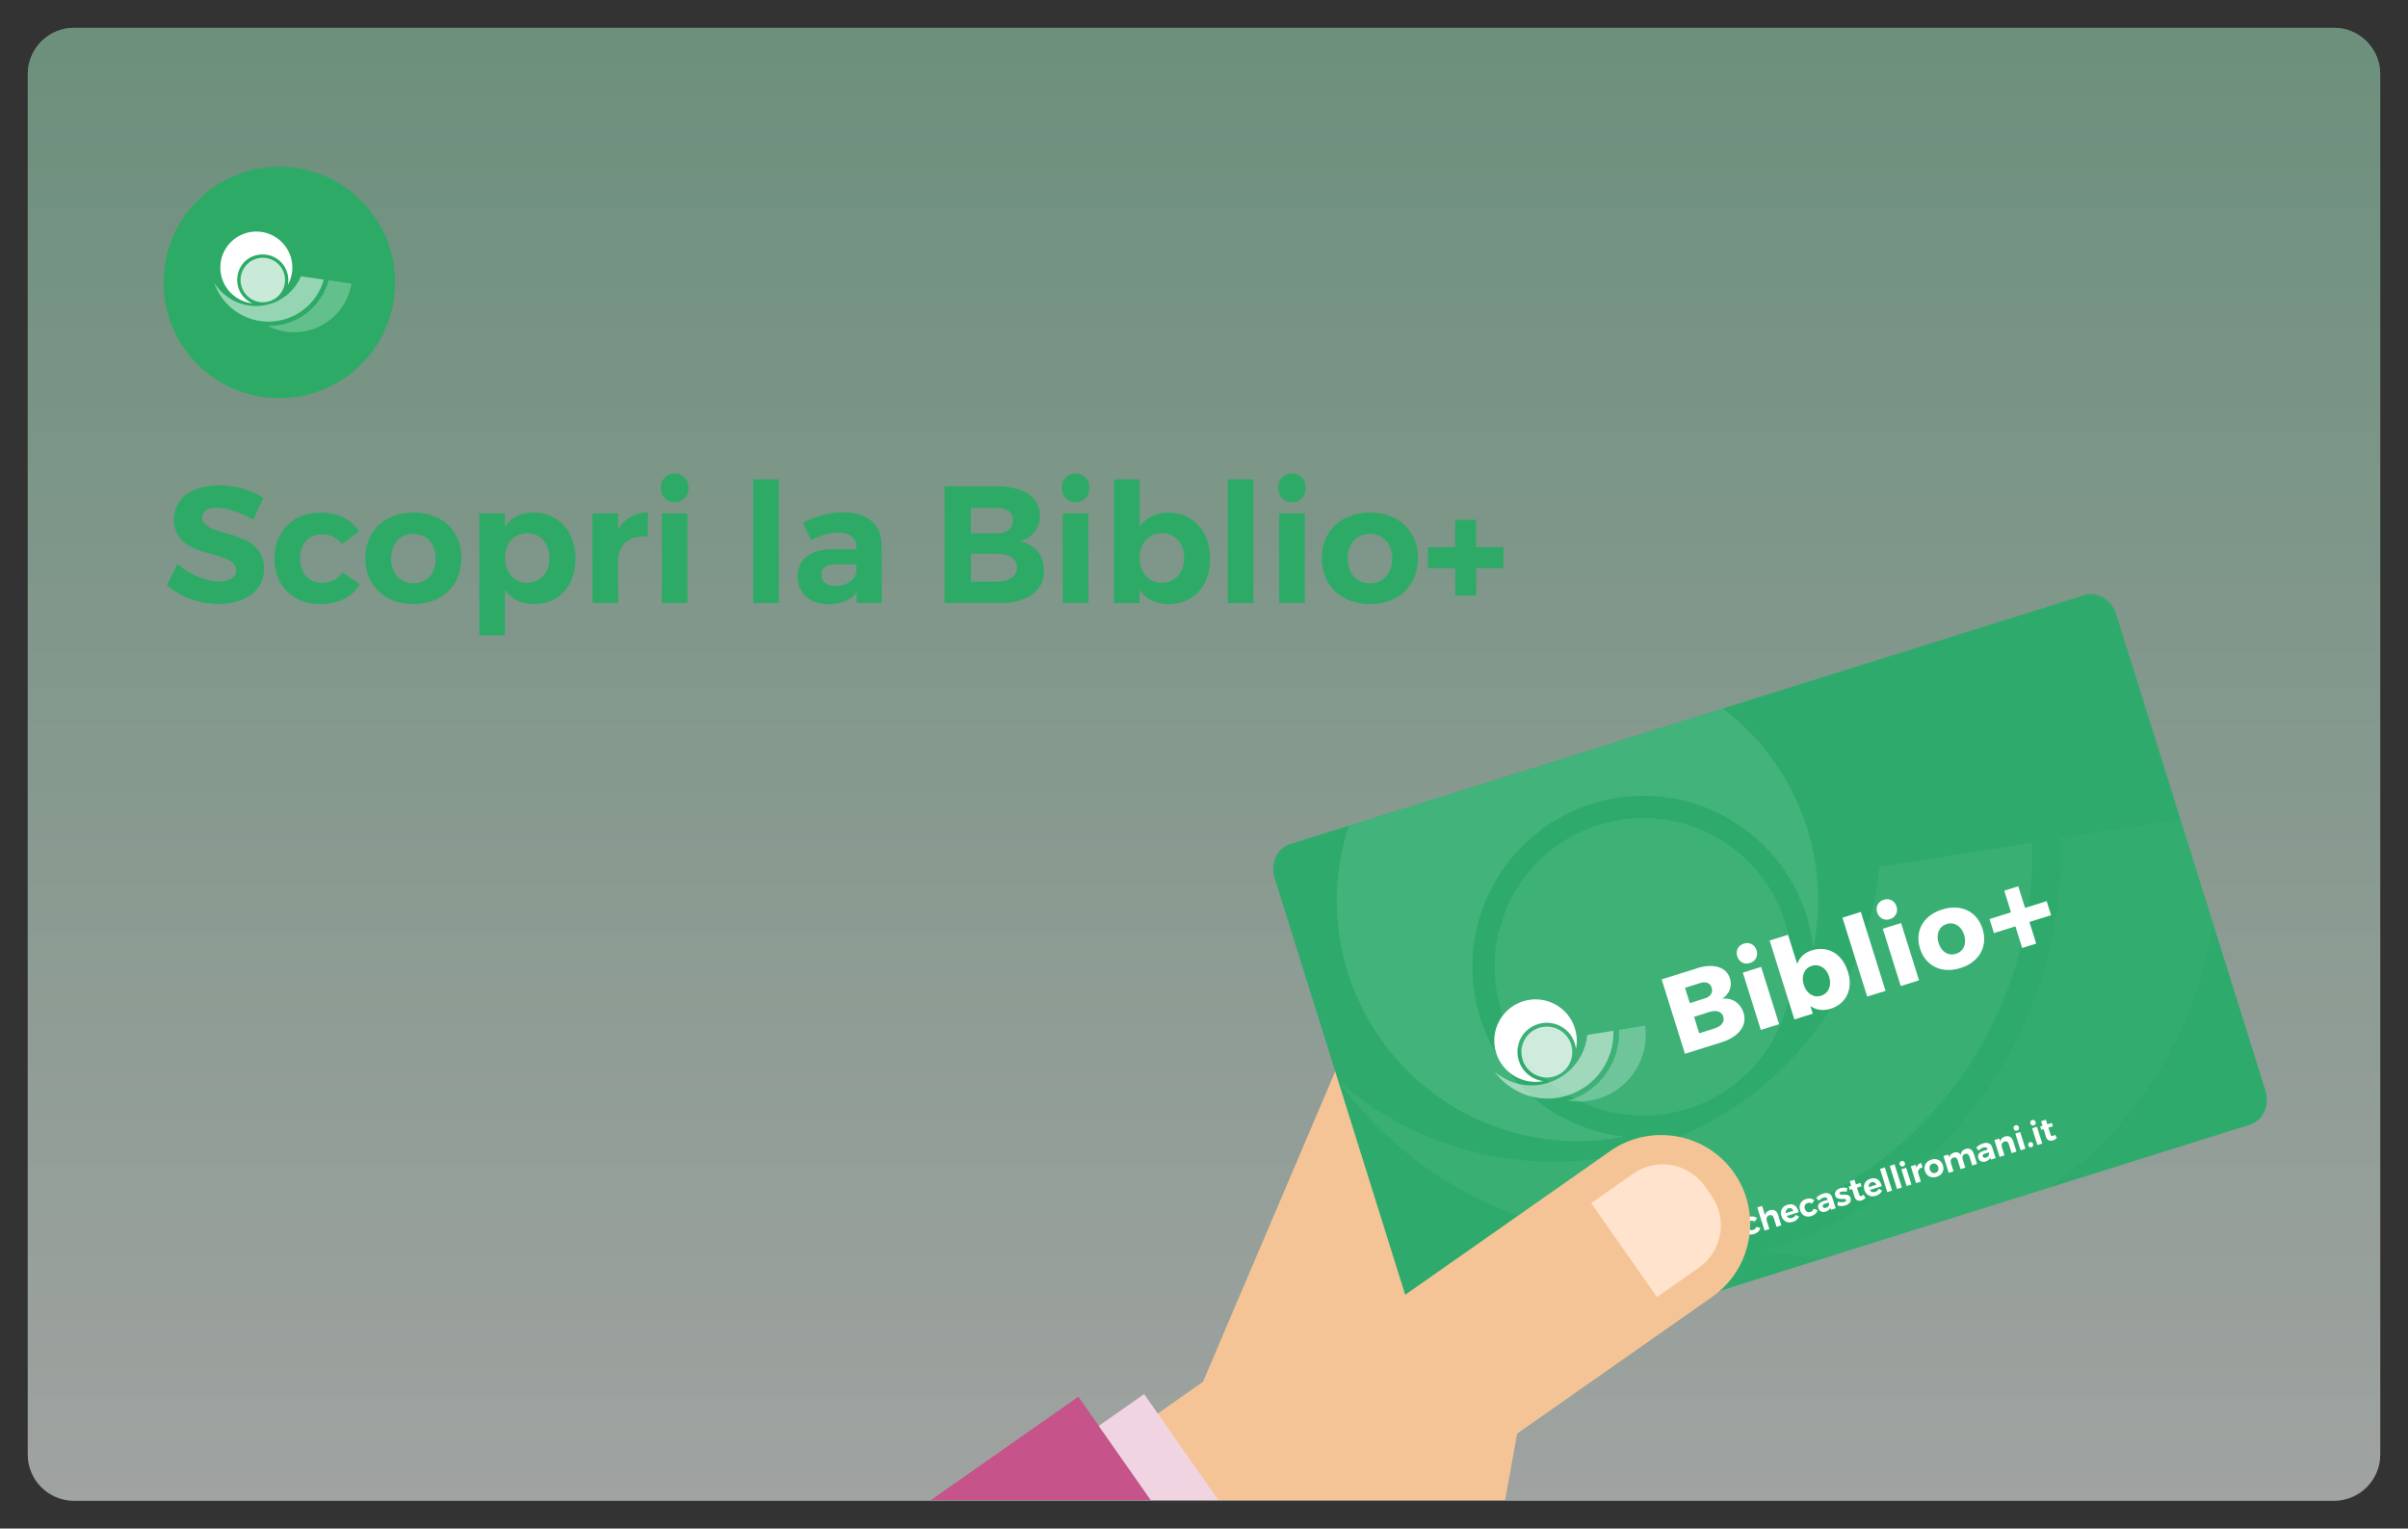 <?xml version="1.0" encoding="UTF-8"?><svg xmlns="http://www.w3.org/2000/svg" xmlns:xlink="http://www.w3.org/1999/xlink" viewBox="0 0 520 330"><rect x="0" y="0" width="520" height="330" fill="#333333" stroke="none"/><defs><style>.cls-1{fill:none;}.cls-2{fill:#2dab66;}.cls-3{fill:url(#Sfumatura_senza_nome_13);}.cls-3,.cls-4,.cls-5{opacity:.5;}.cls-6,.cls-4,.cls-7,.cls-8,.cls-9,.cls-10,.cls-5{fill:#fff;}.cls-6,.cls-10{opacity:.25;}.cls-7,.cls-9{opacity:.75;}.cls-11{clip-path:url(#clippath-1);}.cls-12{clip-path:url(#clippath-2);}.cls-13{fill:#f1d4e2;}.cls-14{fill:#c6538a;}.cls-15{opacity:.6;}.cls-16{opacity:.1;}.cls-17{fill:#2eab6c;}.cls-18{fill:#ffe3cc;}.cls-18,.cls-19{fill-rule:evenodd;}.cls-19{fill:#f4c496;}.cls-20{fill:#ededed;}.cls-21{clip-path:url(#clippath);}.cls-9,.cls-10,.cls-5{isolation:isolate;}</style><clipPath id="clippath"><path class="cls-20" d="M504,6H16c-5.52,0-10,4.48-10,10v298c0,5.52,4.48,10,10,10h488c5.52,0,10-4.48,10-10V16c0-5.52-4.48-10-10-10ZM358.86,35.48s-.04.01-.06.01c.03-.01.06-.02.09-.03-.01.01-.02.01-.03.02Z"/></clipPath><linearGradient id="Sfumatura_senza_nome_13" x1="257.49" y1="356.69" x2="257.49" y2="-19.74" gradientUnits="userSpaceOnUse"><stop offset="0" stop-color="#f6f6f6"/><stop offset="1" stop-color="#2dab66"/></linearGradient><clipPath id="clippath-1"><rect class="cls-1" x="182.16" y="110.62" width="310.8" height="213.24"/></clipPath><clipPath id="clippath-2"><path id="sfondo-2" class="cls-17" d="M489.21,235.41c1,3.18-.49,6.5-3.3,7.39l-171.52,53.75c-2.81.88-5.92-1-6.92-4.18l-32.2-102.74c-1-3.18.49-6.5,3.3-7.39l171.52-53.75c2.81-.88,5.93,1,6.92,4.18l32.2,102.74Z"/></clipPath></defs><g id="base"><g class="cls-15"><path class="cls-20" d="M504,6H16c-5.52,0-10,4.48-10,10v298c0,5.52,4.48,10,10,10h488c5.52,0,10-4.48,10-10V16c0-5.52-4.48-10-10-10ZM358.86,35.48s-.04.01-.06.01c.03-.01.06-.02.09-.03-.01.01-.02.01-.03.02Z"/><g class="cls-21"><rect class="cls-3" x="-31.16" y="-19.74" width="577.29" height="376.44"/></g></g></g><g id="Livello_3"><circle class="cls-2" cx="60.32" cy="60.98" r="25"/><path class="cls-6" d="M75.91,61.25c-1,5.95-6.17,10.48-12.4,10.48-.56,0-1.11-.04-1.65-.11-1.44-.19-2.81-.62-4.06-1.26.1,0,.2,0,.3,0h0c6.16,0,11.34-4.17,12.87-9.85l4.93.73Z"/><path class="cls-4" d="M69.92,60.38c-1.46,5.22-6.25,9.05-11.94,9.05-.57,0-1.13-.04-1.67-.11-4.71-.64-8.58-3.92-10.07-8.3,1.5,2.44,3.97,4.23,6.87,4.83.69.14,1.41.22,2.15.22.49,0,.97-.03,1.44-.1,1.1-.15,2.16-.47,3.13-.93,2.31-1.11,4.16-3.03,5.17-5.39l4.93.73Z"/><path class="cls-7" d="M61.55,60.45c0,1.46-.65,2.77-1.68,3.65-.55.48-1.22.83-1.95,1.01-.38.09-.77.14-1.17.14-2.65,0-4.8-2.15-4.8-4.8s2.15-4.8,4.8-4.8,4.8,2.15,4.8,4.8Z"/><path class="cls-8" d="M62.16,61.52c.07-.35.1-.71.1-1.07,0-3.05-2.47-5.52-5.52-5.52s-5.28,2.23-5.5,5.07c-.01.15-.02.3-.02.45,0,.81.18,1.58.49,2.28.56,1.23,1.55,2.21,2.78,2.76-.64-.07-1.26-.22-1.84-.44-2.96-1.1-5.07-3.95-5.07-7.29,0-4.25,3.42-7.71,7.66-7.77.04,0,.08,0,.12,0,4.29,0,7.77,3.48,7.77,7.77,0,1.36-.35,2.64-.97,3.76Z"/><path class="cls-2" d="M56.88,107.49l-2.2,4.72c-2.66-1.58-5.83-2.59-7.85-2.59-1.91,0-3.2.68-3.2,2.05,0,4.64,13.43,2.05,13.39,11.12,0,4.93-4.28,7.6-9.86,7.6-4.14,0-8.28-1.58-11.12-4l2.27-4.64c2.59,2.3,6.26,3.78,8.93,3.78,2.34,0,3.74-.86,3.74-2.41,0-4.75-13.43-1.98-13.43-10.91,0-4.57,3.92-7.45,9.75-7.45,3.53,0,7.05,1.08,9.58,2.74Z"/><path class="cls-2" d="M77.58,114.73l-3.74,2.7c-1.04-1.3-2.52-2.09-4.43-2.05-2.7,0-4.61,2.09-4.61,5.18s1.91,5.26,4.61,5.26c1.98,0,3.53-.76,4.5-2.27l3.82,2.59c-1.62,2.7-4.64,4.28-8.6,4.28-5.87,0-9.86-3.96-9.86-9.83s4-9.93,9.93-9.93c3.71,0,6.66,1.48,8.39,4.07Z"/><path class="cls-2" d="M99.65,120.52c0,5.9-4.18,9.9-10.37,9.9s-10.4-4-10.4-9.9,4.17-9.86,10.4-9.86,10.37,3.92,10.37,9.86ZM84.46,120.59c0,3.17,1.94,5.33,4.82,5.33s4.82-2.16,4.82-5.33-1.98-5.33-4.82-5.33-4.82,2.16-4.82,5.33Z"/><path class="cls-2" d="M124.27,120.63c0,5.87-3.56,9.79-9,9.79-2.7,0-4.82-1.08-6.23-3.02v9.79h-5.54v-26.35h5.54v2.84c1.37-1.94,3.49-3.02,6.12-3.02,5.43,0,9.11,4,9.11,9.97ZM118.66,120.45c0-3.1-1.94-5.33-4.79-5.33s-4.82,2.2-4.82,5.33,1.98,5.36,4.82,5.36,4.79-2.2,4.79-5.36Z"/><path class="cls-2" d="M133.49,114.33c1.33-2.38,3.53-3.67,6.41-3.71v5.22c-3.96-.36-6.41,1.76-6.41,5.04v9.32h-5.54v-19.37h5.54v3.49Z"/><path class="cls-2" d="M148.68,105.33c0,1.8-1.22,3.1-2.99,3.1s-2.99-1.3-2.99-3.1,1.22-3.1,2.99-3.1,2.99,1.3,2.99,3.1ZM142.92,130.2v-19.37h5.54v19.37h-5.54Z"/><path class="cls-2" d="M162.65,130.2v-26.71h5.54v26.71h-5.54Z"/><path class="cls-2" d="M184.97,127.94c-1.3,1.62-3.38,2.52-6.08,2.52-4.14,0-6.66-2.52-6.66-6.05s2.63-5.79,7.38-5.83h5.33v-.36c0-2.05-1.37-3.24-4.03-3.24-1.73,0-3.74.58-5.76,1.69l-1.73-3.82c2.88-1.44,5.36-2.23,8.75-2.23,5.18,0,8.17,2.59,8.21,6.95l.04,12.63h-5.44v-2.27ZM184.93,123.58v-1.73h-4.36c-2.12,0-3.17.65-3.17,2.2s1.15,2.45,3.02,2.45c2.34,0,4.17-1.26,4.5-2.92Z"/><path class="cls-2" d="M215.57,105.01c5.54,0,9,2.41,9,6.3,0,2.74-1.66,4.86-4.36,5.54,3.24.61,5.25,3.06,5.25,6.37,0,4.32-3.64,6.98-9.5,6.98h-11.99v-25.2h11.59ZM209.66,115.16h5.62c2.12,0,3.46-1.04,3.46-2.81s-1.33-2.7-3.46-2.7h-5.62v5.51ZM209.66,125.56h5.62c2.7,0,4.32-1.12,4.32-3.06,0-1.84-1.62-2.95-4.32-2.95h-5.62v6.01Z"/><path class="cls-2" d="M235.26,105.33c0,1.8-1.22,3.1-2.99,3.1s-2.99-1.3-2.99-3.1,1.22-3.1,2.99-3.1,2.99,1.3,2.99,3.1ZM229.5,130.2v-19.37h5.54v19.37h-5.54Z"/><path class="cls-2" d="M261.32,120.63c0,5.87-3.56,9.79-9,9.79-2.7,0-4.82-1.08-6.23-3.02v2.81h-5.54v-26.71h5.54v10.19c1.37-1.94,3.49-3.02,6.12-3.02,5.44,0,9.11,4,9.11,9.97ZM255.71,120.45c0-3.1-1.94-5.33-4.79-5.33s-4.82,2.2-4.82,5.33,1.98,5.36,4.82,5.36,4.79-2.2,4.79-5.36Z"/><path class="cls-2" d="M265.14,130.2v-26.71h5.54v26.71h-5.54Z"/><path class="cls-2" d="M281.99,105.33c0,1.8-1.22,3.1-2.99,3.1s-2.99-1.3-2.99-3.1,1.22-3.1,2.99-3.1,2.99,1.3,2.99,3.1ZM276.23,130.2v-19.37h5.54v19.37h-5.54Z"/><path class="cls-2" d="M306.21,120.52c0,5.9-4.18,9.9-10.37,9.9s-10.4-4-10.4-9.9,4.18-9.86,10.4-9.86,10.37,3.92,10.37,9.86ZM291.02,120.59c0,3.17,1.94,5.33,4.82,5.33s4.82-2.16,4.82-5.33-1.98-5.33-4.82-5.33-4.82,2.16-4.82,5.33Z"/><path class="cls-2" d="M318.78,122.67v5.9h-4.54v-5.9h-5.9v-4.54h5.9v-5.9h4.54v5.9h5.87v4.54h-5.87Z"/><g class="cls-11"><rect class="cls-14" x="223.08" y="304.63" width="39.58" height="91.35" transform="translate(-157.05 202.79) rotate(-35.02)"/><polygon class="cls-19" points="339.16 254.51 331.42 290.85 328.72 303.49 327.63 309.49 323.22 333.78 279.4 364.49 241.84 310.89 259.79 298.31 288.46 231.02 303.63 279.41 339.16 254.51"/><g id="b3"><path id="sfondo" class="cls-17" d="M489.21,235.41c1,3.18-.49,6.5-3.3,7.39l-171.52,53.75c-2.81.88-5.92-1-6.92-4.18l-32.2-102.74c-1-3.18.49-6.5,3.3-7.39l171.52-53.75c2.81-.88,5.93,1,6.92,4.18l32.2,102.74Z"/><g class="cls-12"><g class="cls-16"><path class="cls-6" d="M477.91,175.77c5.53,39.94-18.41,79.2-58.15,91.65-3.58,1.12-7.17,1.99-10.77,2.62-9.59,1.68-19.17,1.64-28.4.07.64-.18,1.29-.38,1.93-.58l.06-.02c39.28-12.31,63.99-49.3,62.41-88.55l32.92-5.2Z"/><path class="cls-4" d="M438.78,181.95c1.13,36.23-21.78,70.25-58.06,81.62-3.62,1.13-7.26,2.01-10.9,2.63-31.33,5.37-62.59-7.84-80.83-32.83,14.46,12.59,33.77,19.06,53.48,17.08,4.72-.47,9.46-1.43,14.16-2.91,3.11-.97,6.1-2.14,8.97-3.49,6.75-3.17,12.81-7.31,18.07-12.21,12.52-11.67,20.46-27.61,22.19-44.7l32.92-5.2Z"/><path class="cls-7" d="M385.52,199.13c2.92,9.31,1.38,18.94-3.41,26.61-2.59,4.15-6.13,7.72-10.43,10.35-2.21,1.35-4.61,2.46-7.2,3.27-16.92,5.3-34.93-4.11-40.24-21.03-5.3-16.92,4.11-34.93,21.04-40.24,16.92-5.3,34.93,4.11,40.23,21.04Z"/><path class="cls-8" d="M391.59,204.75c-.26-2.35-.74-4.72-1.48-7.06-6.1-19.46-26.81-30.29-46.27-24.19-18.49,5.8-29.2,24.81-24.97,43.38.22.96.48,1.93.78,2.89,1.63,5.19,4.29,9.75,7.69,13.56,6,6.71,14.29,11.02,23.23,12.07-4.22.83-8.45,1.11-12.6.9-21.08-1.09-40.22-15.05-46.9-36.37-8.5-27.13,6.39-56.01,33.31-64.88.24-.09.49-.17.74-.24,27.38-8.58,56.54,6.66,65.12,34.04,2.72,8.69,3.05,17.57,1.34,25.9Z"/></g></g><path class="cls-8" d="M354.1,272.14c.34,1.1-.09,2.04-1.11,2.36-.51.16-.97.08-1.34-.2l.16.53-1.04.32-1.57-5,1.04-.33.6,1.91c.14-.44.48-.77.97-.92,1.02-.32,1.94.21,2.29,1.33ZM353.04,272.44c-.18-.58-.68-.88-1.21-.72-.53.17-.77.69-.59,1.28.19.6.69.89,1.22.72.53-.17.77-.69.58-1.28Z"/><path class="cls-8" d="M355.34,273.72l-1.14-3.62,1.04-.33,1.14,3.62-1.04.32ZM354.96,268.73c.11.34-.05.65-.38.75-.33.1-.63-.07-.74-.4-.11-.34.05-.65.38-.75.33-.1.63.07.74.4Z"/><path class="cls-8" d="M360.73,270.07c.34,1.1-.09,2.04-1.11,2.36-.51.16-.97.08-1.34-.2l.16.53-1.04.32-1.57-5,1.04-.32.6,1.91c.14-.44.48-.77.97-.92,1.02-.32,1.94.21,2.29,1.33ZM359.67,270.36c-.18-.58-.68-.88-1.21-.72-.53.17-.77.69-.59,1.28.19.6.69.89,1.22.72.53-.17.77-.69.58-1.28Z"/><path class="cls-8" d="M362,271.63l-1.57-5,1.04-.33,1.57,5-1.04.33Z"/><path class="cls-8" d="M364.08,270.98l-1.14-3.62,1.04-.32,1.14,3.62-1.04.32ZM363.7,265.99c.11.34-.05.65-.38.75-.33.1-.63-.07-.74-.4-.11-.34.05-.65.38-.75.33-.1.64.07.74.4Z"/><path class="cls-8" d="M369.12,267.41c.35,1.1-.2,2.1-1.36,2.46-1.16.37-2.18-.14-2.53-1.24-.35-1.11.2-2.09,1.37-2.45,1.16-.36,2.17.13,2.52,1.24ZM366.28,268.32c.19.59.68.88,1.22.71.53-.17.78-.69.59-1.28-.19-.59-.68-.88-1.21-.71-.54.17-.78.69-.59,1.28Z"/><path class="cls-8" d="M372.55,268.11c-.22.24-.53.44-.86.54-.65.2-1.25-.01-1.49-.76l-.53-1.68-.5.16-.22-.71.5-.16-.31-1,1.03-.32.31,1,.98-.31.23.72-.98.31.47,1.5c.09.3.26.38.48.31.13-.04.28-.14.44-.29l.45.69Z"/><path class="cls-8" d="M376.08,265.58l-2.6.81c.26.42.7.58,1.16.43.34-.11.62-.34.8-.67l.72.38c-.24.52-.7.92-1.35,1.13-1.16.36-2.12-.15-2.47-1.25-.35-1.12.18-2.1,1.28-2.44,1.27-.4,2.13.26,2.46,1.6ZM374.92,265.27c-.16-.47-.57-.69-1.05-.54-.46.14-.67.55-.6,1.05l1.65-.52Z"/><path class="cls-8" d="M379.44,262.99l-.54.72c-.27-.18-.59-.24-.95-.12-.51.16-.74.66-.56,1.24.18.59.66.87,1.17.71.37-.12.62-.35.71-.69l.87.26c-.14.6-.62,1.07-1.36,1.31-1.1.34-2.08-.16-2.42-1.26-.35-1.11.16-2.09,1.28-2.44.69-.22,1.33-.11,1.81.27Z"/><path class="cls-8" d="M383.97,262.25l.71,2.28-1.04.32-.62-1.97c-.14-.46-.5-.66-.95-.52-.52.17-.71.66-.54,1.19l.56,1.79-1.04.32-1.57-5,1.04-.32.63,2.01c.11-.53.48-.89,1.04-1.07.82-.26,1.5.12,1.77.97Z"/><path class="cls-8" d="M388.43,261.71l-2.6.81c.26.42.7.58,1.16.43.34-.11.62-.34.8-.67l.72.38c-.24.52-.7.92-1.35,1.13-1.16.36-2.12-.15-2.47-1.25-.35-1.12.18-2.1,1.28-2.44,1.27-.4,2.13.26,2.46,1.6ZM387.27,261.4c-.16-.47-.57-.69-1.05-.54-.46.14-.67.55-.6,1.05l1.65-.52Z"/><path class="cls-8" d="M391.8,259.12l-.54.72c-.27-.18-.59-.24-.95-.12-.51.16-.74.66-.56,1.24.18.59.66.87,1.17.71.37-.12.62-.35.71-.69l.87.26c-.15.6-.62,1.07-1.36,1.31-1.1.34-2.08-.16-2.42-1.26-.35-1.11.16-2.09,1.28-2.44.69-.22,1.33-.11,1.81.27Z"/><path class="cls-8" d="M395.25,260.75c-.15.38-.49.67-.99.83-.77.24-1.39-.08-1.6-.74-.21-.68.15-1.24,1.04-1.52l1-.31-.02-.07c-.12-.38-.45-.53-.94-.37-.32.1-.67.33-.98.65l-.55-.61c.45-.44.87-.73,1.51-.93.97-.3,1.68,0,1.94.82l.75,2.36-1.02.32-.13-.42ZM394.99,259.94l-.1-.32-.81.26c-.4.12-.55.31-.46.6.09.28.36.39.71.28.44-.14.71-.48.67-.81Z"/><path class="cls-8" d="M398.91,256.48l-.14.82c-.47-.1-.91-.1-1.21,0-.24.08-.39.21-.33.4.17.55,2-.33,2.39.95.23.74-.3,1.34-1.12,1.59-.59.18-1.21.19-1.73-.01l.12-.81c.47.17,1,.18,1.4.06.26-.08.43-.23.37-.43-.18-.58-1.96.32-2.36-.95-.23-.75.29-1.33,1.07-1.58.5-.16,1.06-.17,1.54-.04Z"/><path class="cls-8" d="M402.84,258.62c-.22.24-.53.44-.86.54-.65.2-1.25-.01-1.49-.76l-.53-1.68-.5.16-.22-.71.51-.16-.31-1,1.03-.32.31,1,.98-.31.23.72-.98.31.47,1.49c.09.3.26.38.48.31.14-.04.28-.14.44-.29l.45.69Z"/><path class="cls-8" d="M406.36,256.09l-2.6.81c.26.42.7.58,1.16.43.34-.11.62-.34.8-.67l.72.38c-.24.52-.7.92-1.35,1.13-1.16.36-2.12-.15-2.47-1.25-.35-1.12.18-2.1,1.28-2.44,1.27-.4,2.13.26,2.46,1.6ZM405.2,255.78c-.16-.47-.57-.69-1.05-.54-.46.14-.67.55-.6,1.05l1.65-.52Z"/><path class="cls-8" d="M407.55,257.36l-1.57-5,1.04-.32,1.57,5-1.04.32Z"/><path class="cls-8" d="M409.66,256.7l-1.57-5,1.04-.33,1.57,5-1.04.32Z"/><path class="cls-8" d="M411.73,256.05l-1.14-3.62,1.04-.32,1.14,3.62-1.04.32ZM411.35,251.06c.11.34-.05.65-.38.75-.33.1-.64-.07-.74-.4-.11-.34.05-.65.38-.75.33-.1.63.07.74.4Z"/><path class="cls-8" d="M413.87,252.12c.11-.52.44-.89.98-1.07l.31.98c-.76.16-1.1.71-.9,1.32l.55,1.74-1.04.32-1.14-3.62,1.04-.32.2.65Z"/><path class="cls-8" d="M419.58,251.6c.35,1.1-.2,2.1-1.36,2.46-1.17.36-2.18-.14-2.53-1.24-.35-1.11.2-2.09,1.37-2.46,1.16-.36,2.17.13,2.52,1.24ZM416.74,252.51c.19.59.68.88,1.21.71.53-.17.78-.69.59-1.28-.19-.59-.68-.88-1.21-.71-.54.17-.78.69-.59,1.28Z"/><path class="cls-8" d="M426.22,249.01l.71,2.28-1.03.32-.62-1.97c-.15-.46-.5-.66-.93-.52-.5.16-.68.65-.51,1.17l.56,1.79-1.03.32-.62-1.97c-.15-.46-.5-.66-.93-.52-.5.17-.68.65-.52,1.18l.56,1.79-1.04.32-1.14-3.62,1.04-.32.2.63c.12-.52.47-.87,1.02-1.05.61-.19,1.15-.02,1.49.45.06-.63.43-1.05,1.04-1.24.8-.25,1.48.13,1.74.98Z"/><path class="cls-8" d="M429.79,249.92c-.15.38-.49.67-.99.83-.77.24-1.39-.08-1.6-.74-.21-.68.15-1.24,1.04-1.52l1-.31-.02-.07c-.12-.38-.45-.53-.94-.37-.32.1-.67.33-.98.65l-.55-.61c.45-.44.87-.73,1.51-.93.97-.3,1.68,0,1.94.82l.75,2.36-1.02.32-.13-.42ZM429.53,249.11l-.1-.32-.81.26c-.4.12-.55.31-.46.6.09.28.36.39.71.28.44-.14.71-.48.67-.81Z"/><path class="cls-8" d="M434.74,246.34l.71,2.28-1.04.32-.62-1.97c-.14-.46-.5-.66-.95-.52-.52.17-.7.66-.54,1.19l.56,1.78-1.04.33-1.14-3.62,1.04-.33.2.63c.11-.53.48-.88,1.04-1.07.81-.25,1.5.12,1.76.97Z"/><path class="cls-8" d="M436.35,248.34l-1.14-3.62,1.04-.33,1.14,3.62-1.04.33ZM435.97,243.34c.11.34-.05.65-.38.75-.33.1-.63-.07-.74-.4-.11-.34.05-.65.38-.75.33-.1.63.07.74.4Z"/><path class="cls-8" d="M439.04,246.97c.1.31-.05.61-.35.7-.3.09-.59-.07-.69-.38-.1-.32.06-.6.35-.69.3-.1.59.05.69.37Z"/><path class="cls-8" d="M439.97,247.2l-1.14-3.62,1.04-.33,1.14,3.62-1.04.33ZM439.58,242.21c.11.34-.05.65-.38.75-.33.1-.64-.07-.74-.4-.11-.34.05-.65.38-.75.33-.1.63.07.74.4Z"/><path class="cls-8" d="M444.18,245.66c-.22.24-.53.44-.86.54-.65.2-1.25-.01-1.49-.76l-.53-1.68-.5.16-.22-.71.5-.16-.31-1,1.03-.32.31,1,.98-.31.23.72-.98.31.47,1.49c.09.3.26.38.48.31.14-.04.28-.14.44-.29l.45.69Z"/><g id="scr"><path class="cls-10" d="M355.27,221.44c.95,6.84-3.15,13.57-9.96,15.7-.61.19-1.23.34-1.84.45-1.64.29-3.28.28-4.87.01.11-.03.22-.07.33-.1h.01c6.73-2.11,10.96-8.45,10.7-15.18l5.64-.89h0Z"/><path class="cls-5" d="M348.41,222.54c.2,6.21-3.73,12.03-9.95,13.98-.62.19-1.24.34-1.87.45-5.37.92-10.72-1.34-13.85-5.63,2.48,2.16,5.79,3.27,9.16,2.93.81-.08,1.62-.25,2.43-.5.53-.17,1.05-.37,1.54-.6,1.16-.54,2.2-1.25,3.1-2.09,2.15-2,3.51-4.73,3.8-7.66l5.64-.89h0Z"/><path class="cls-9" d="M339.28,225.49c.5,1.59.24,3.25-.58,4.56-.44.71-1.05,1.32-1.79,1.77-.38.23-.79.42-1.23.56-2.9.91-5.99-.71-6.89-3.6s.71-5.99,3.6-6.89c2.9-.91,5.99.71,6.89,3.6Z"/><path class="cls-8" d="M340.32,226.45c-.05-.4-.13-.81-.25-1.21-1.04-3.33-4.59-5.19-7.93-4.15-3.33,1.04-5,4.25-4.28,7.43.04.17.08.33.13.49.28.89.73,1.67,1.32,2.32,1.03,1.15,2.45,1.89,3.98,2.07-.72.14-1.45.19-2.16.15-3.61-.19-6.89-2.58-8.04-6.23-1.46-4.65,1.1-9.6,5.71-11.12l.13-.04c4.69-1.47,9.69,1.14,11.16,5.83.47,1.49.52,3.01.23,4.44h0Z"/></g><path class="cls-8" d="M366.42,209.04c3.6-1.13,6.39-.29,7.16,2.17.53,1.7-.1,3.38-1.65,4.4,2.14-.24,3.92.94,4.58,3.03.86,2.73-.99,5.2-4.78,6.39l-7.87,2.47-5.03-16.06,7.6-2.38ZM364.9,216.57l3.3-1.04c1.19-.37,1.75-1.25,1.43-2.29s-1.27-1.39-2.46-1.02l-3.3,1.04,1.04,3.3ZM366.94,223.07l3.3-1.04c1.51-.47,2.25-1.43,1.89-2.58-.34-1.08-1.49-1.45-3-.97l-3.3,1.04,1.11,3.56Z"/><path class="cls-8" d="M379.33,205.14c.39,1.24-.21,2.38-1.43,2.77s-2.36-.22-2.75-1.46.22-2.36,1.43-2.74,2.36.22,2.74,1.43ZM380.24,222.35l-3.88-12.37,3.95-1.24,3.88,12.37-3.95,1.24Z"/><path class="cls-8" d="M399.04,209.73c1.18,3.76-.29,6.97-3.75,8.06-1.61.5-3.12.27-4.35-.6l.52,1.65-3.97,1.24-5.34-17.03,3.97-1.24,1.97,6.29c.52-1.4,1.58-2.44,3.14-2.92,3.49-1.09,6.6.73,7.8,4.56ZM395.01,210.87c-.59-1.88-2.13-2.86-3.78-2.34-1.61.5-2.31,2.19-1.72,4.07s2.14,2.88,3.74,2.38,2.36-2.2,1.76-4.11Z"/><path class="cls-8" d="M403.21,215.15l-5.34-17.03,3.97-1.24,5.34,17.03-3.97,1.24Z"/><path class="cls-8" d="M409.55,195.67c.39,1.24-.21,2.38-1.43,2.77-1.22.38-2.36-.22-2.75-1.46s.22-2.36,1.43-2.74,2.36.22,2.74,1.43ZM410.46,212.88l-3.88-12.37,3.95-1.24,3.88,12.37-3.95,1.24Z"/><path class="cls-8" d="M428.13,200.54c1.19,3.81-.72,7.18-4.76,8.45s-7.56-.4-8.75-4.21.73-7.16,4.79-8.43c4.04-1.27,7.53.39,8.72,4.2ZM418.62,203.57c.6,1.93,2.13,2.86,3.78,2.34,1.63-.51,2.35-2.15,1.75-4.08-.6-1.9-2.13-2.86-3.76-2.35s-2.37,2.18-1.77,4.08Z"/><path class="cls-8" d="M438.25,199.04l1.46,4.67-3.03.95-1.46-4.67-4.64,1.45-.95-3.03,4.64-1.45-1.46-4.67,3.03-.95,1.46,4.67,4.67-1.46.95,3.03-4.67,1.46Z"/></g><rect class="cls-13" x="258.4" y="297.4" width="11.96" height="77.4" transform="translate(-145.01 212.56) rotate(-35.02)"/><path class="cls-19" d="M374.48,253.22c3.03,4.33,4.01,9.5,3.17,14.34-.7,3.95-2.61,7.68-5.64,10.56-.69.67-1.44,1.28-2.24,1.84l-60,42.05-22.04-31.46,60-42.05c8.65-6.06,20.69-3.95,26.75,4.71Z"/><path class="cls-18" d="M343.6,259.74l9.09-6.37c5-3.5,11.95-2.28,15.46,2.72l1.47,2.1c3.5,5,2.28,11.96-2.72,15.46l-9.09,6.37-14.21-20.28Z"/></g></g></svg>
